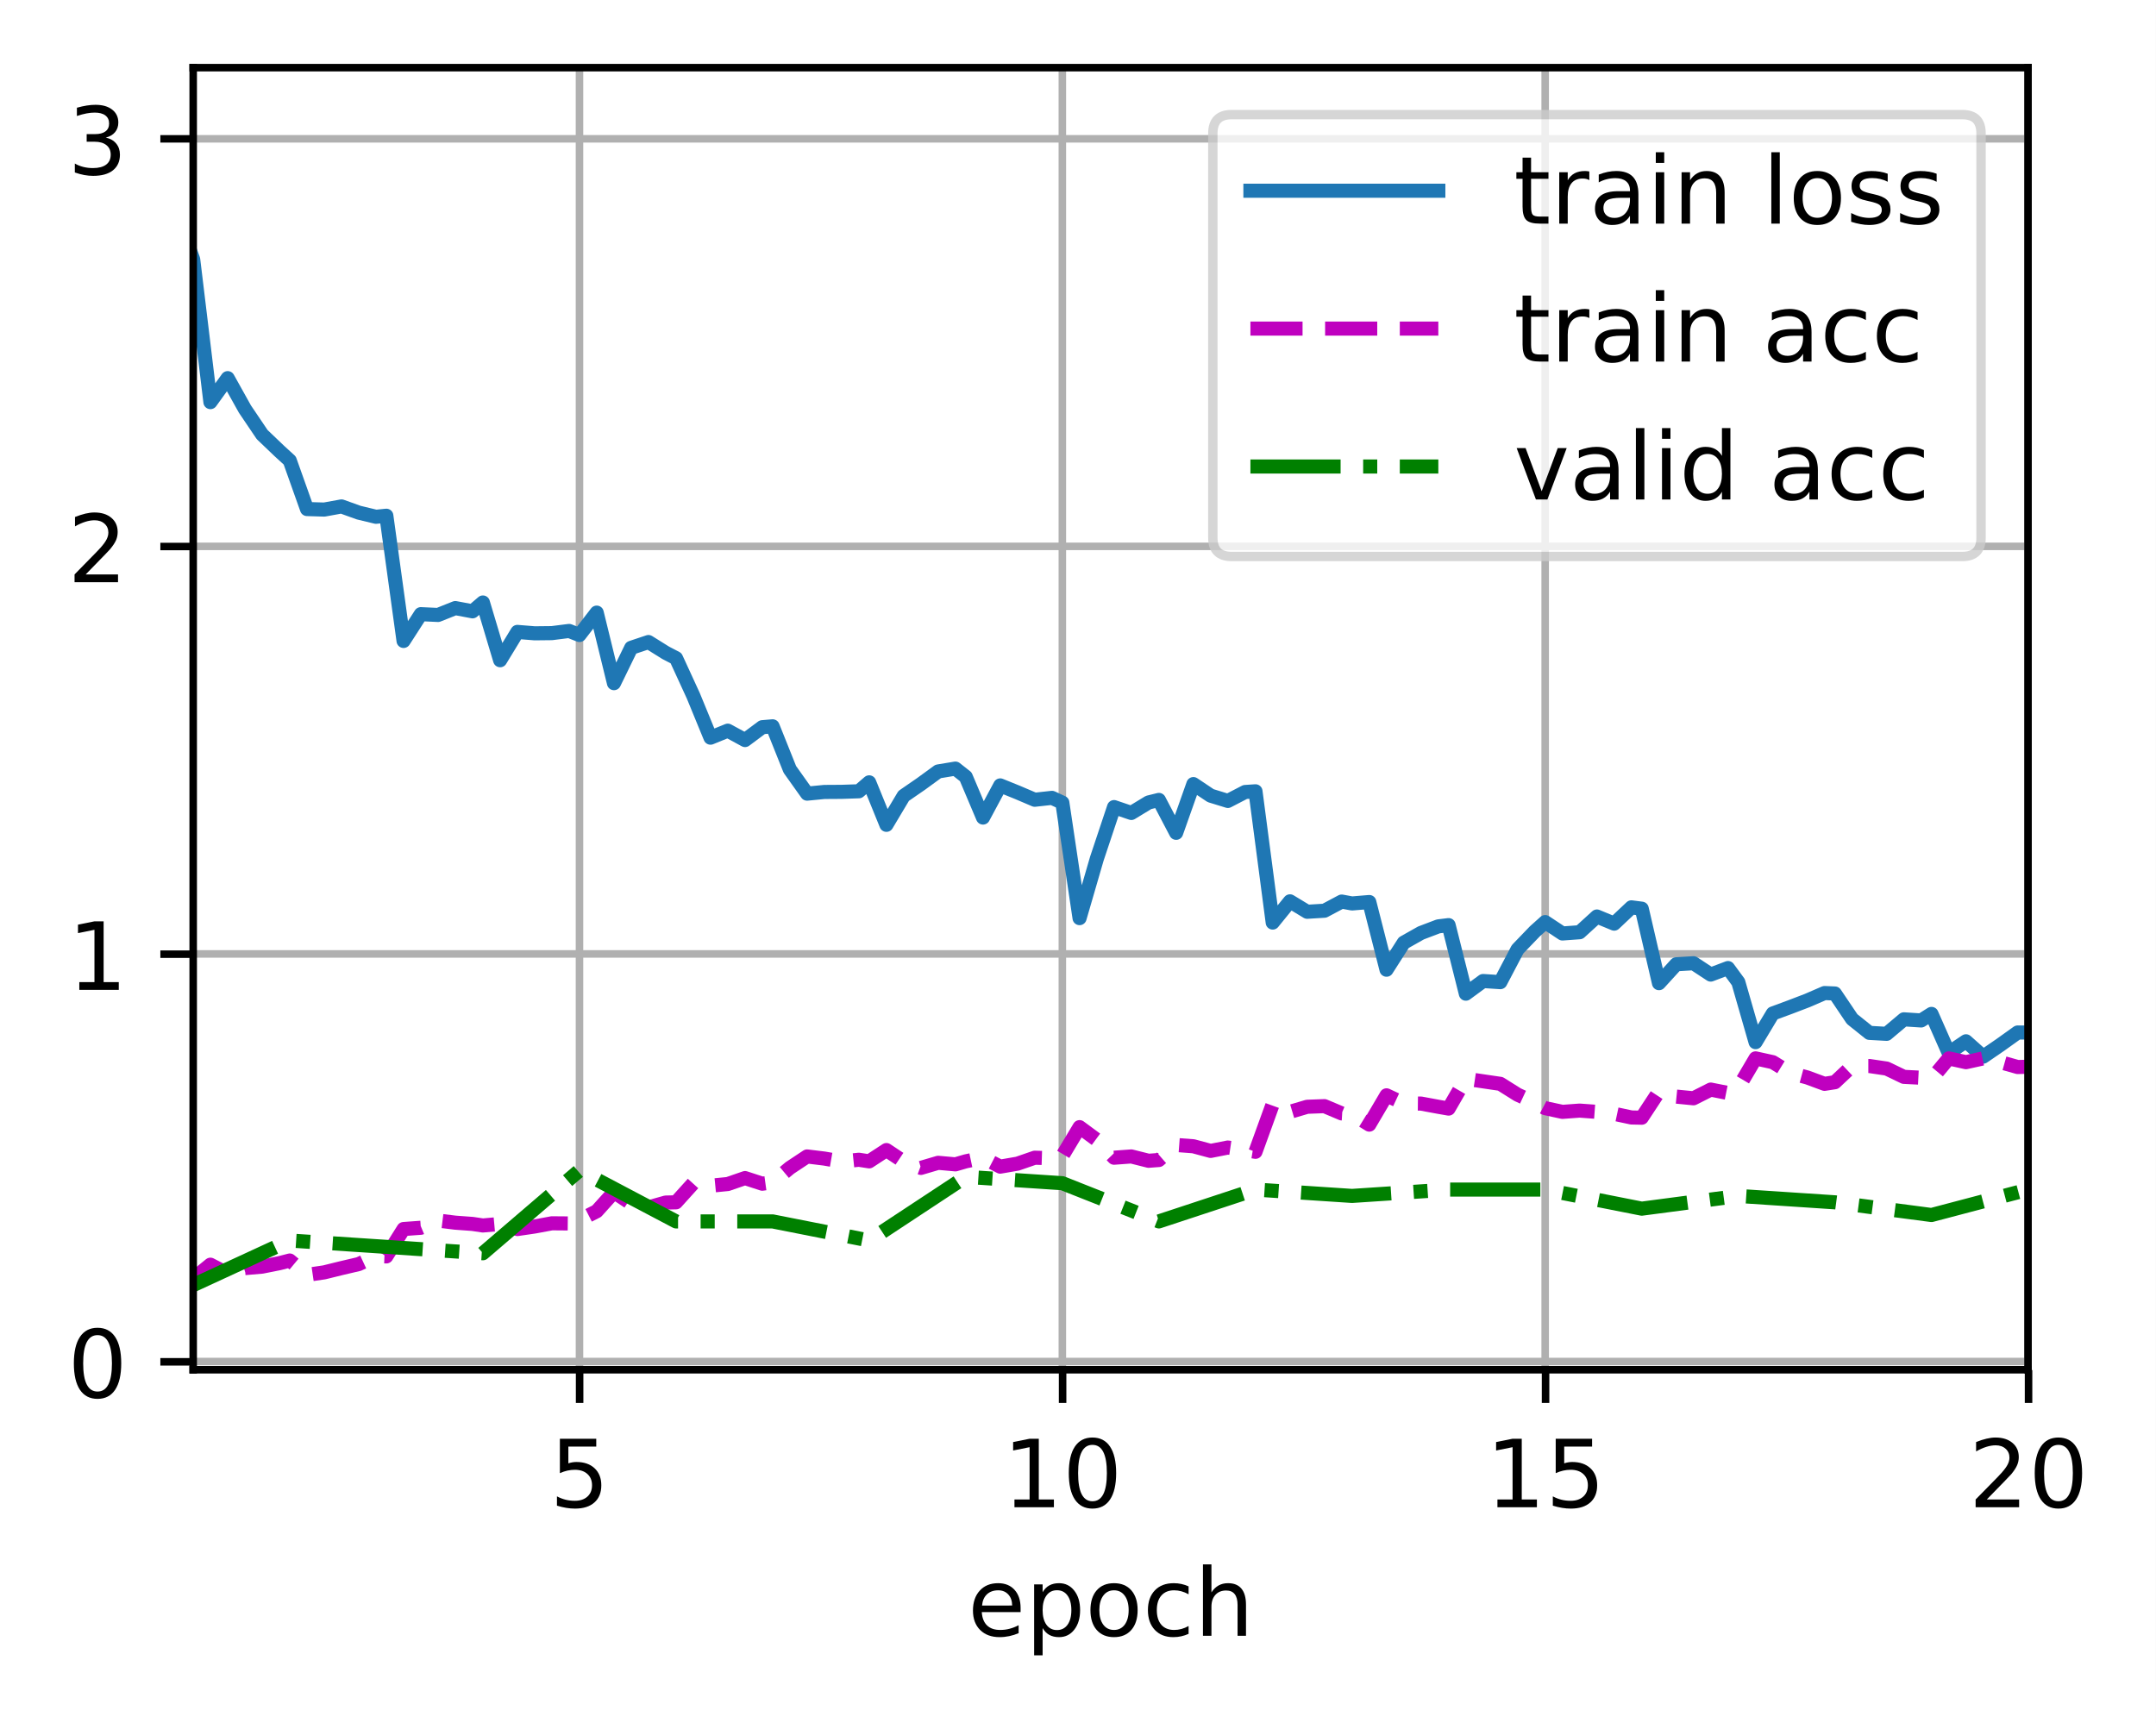 <?xml version="1.0" encoding="UTF-8"?>
<svg xmlns="http://www.w3.org/2000/svg" xmlns:xlink="http://www.w3.org/1999/xlink" width="305.9" height="244.475" viewBox="0 0 305.9 244.475" version="1.1">
<rect x="0" y="0" width="305.9" height="244.475" fill="#333333" stroke="none"/>
<defs>
<clipPath id="clip1">
  <path d="M 81 9.602 L 83 9.602 L 83 194.398 L 81 194.398 Z M 81 9.602 "/>
</clipPath>
<clipPath id="clip2">
  <path d="M 150 9.602 L 152 9.602 L 152 194.398 L 150 194.398 Z M 150 9.602 "/>
</clipPath>
<clipPath id="clip3">
  <path d="M 218 9.602 L 221 9.602 L 221 194.398 L 218 194.398 Z M 218 9.602 "/>
</clipPath>
<clipPath id="clip4">
  <path d="M 287 9.602 L 287.816 9.602 L 287.816 194.398 L 287 194.398 Z M 287 9.602 "/>
</clipPath>
<clipPath id="clip5">
  <path d="M 27.418 192 L 287.816 192 L 287.816 194 L 27.418 194 Z M 27.418 192 "/>
</clipPath>
<clipPath id="clip6">
  <path d="M 27.418 134 L 287.816 134 L 287.816 137 L 27.418 137 Z M 27.418 134 "/>
</clipPath>
<clipPath id="clip7">
  <path d="M 27.418 76 L 287.816 76 L 287.816 79 L 27.418 79 Z M 27.418 76 "/>
</clipPath>
<clipPath id="clip8">
  <path d="M 27.418 18 L 287.816 18 L 287.816 21 L 27.418 21 Z M 27.418 18 "/>
</clipPath>
<clipPath id="clip9">
  <path d="M 27.418 16 L 287.816 16 L 287.816 152 L 27.418 152 Z M 27.418 16 "/>
</clipPath>
<clipPath id="clip10">
  <path d="M 27.418 149 L 287.816 149 L 287.816 187 L 27.418 187 Z M 27.418 149 "/>
</clipPath>
<clipPath id="clip11">
  <path d="M 27.418 165 L 287.816 165 L 287.816 184 L 27.418 184 Z M 27.418 165 "/>
</clipPath>
<filter id="alpha" filterUnits="objectBoundingBox" x="0%" y="0%" width="100%" height="100%">
  <feColorMatrix type="matrix" in="SourceGraphic" values="0 0 0 0 1 0 0 0 0 1 0 0 0 0 1 0 0 0 1 0"/>
</filter>
<mask id="mask0">
  <g filter="url(#alpha)">
<rect x="0" y="0" width="305.9" height="244.475" style="fill:rgb(0%,0%,0%);fill-opacity:0.8;stroke:none;"/>
  </g>
</mask>
<clipPath id="clip12">
  <rect x="0" y="0" width="306" height="245"/>
</clipPath>
<g id="surface5" clip-path="url(#clip12)">
<path style="fill-rule:nonzero;fill:rgb(100%,100%,100%);fill-opacity:1;stroke-width:1;stroke-linecap:butt;stroke-linejoin:miter;stroke:rgb(80%,80%,80%);stroke-opacity:1;stroke-miterlimit:4;" d="M 131.095 59.235 L 208.863 59.235 C 210.196 59.235 210.861 58.567 210.861 57.234 L 210.861 14.2 C 210.861 12.867 210.196 12.199 208.863 12.199 L 131.095 12.199 C 129.762 12.199 129.094 12.867 129.094 14.2 L 129.094 57.234 C 129.094 58.567 129.762 59.235 131.095 59.235 Z M 131.095 59.235 " transform="matrix(1.333,0,0,1.333,0,-0)"/>
</g>
</defs>
<g id="surface1">
<path style=" stroke:none;fill-rule:nonzero;fill:rgb(100%,100%,100%);fill-opacity:1;" d="M 0 244.477 L 305.898 244.477 L 305.898 0 L 0 0 Z M 0 244.477 "/>
<path style=" stroke:none;fill-rule:nonzero;fill:rgb(100%,100%,100%);fill-opacity:1;" d="M 27.418 194.398 L 287.816 194.398 L 287.816 9.602 L 27.418 9.602 Z M 27.418 194.398 "/>
<g clip-path="url(#clip1)" clip-rule="nonzero">
<path style="fill:none;stroke-width:0.8;stroke-linecap:square;stroke-linejoin:round;stroke:rgb(69.02%,69.02%,69.02%);stroke-opacity:1;stroke-miterlimit:4;" d="M 61.679 145.799 L 61.679 7.201 " transform="matrix(1.333,0,0,1.333,0,-0)"/>
</g>
<path style="fill:none;stroke-width:0.8;stroke-linecap:butt;stroke-linejoin:round;stroke:rgb(0%,0%,0%);stroke-opacity:1;stroke-miterlimit:4;" d="M 0 -0.001 L 0 3.5 " transform="matrix(1.333,0,0,1.333,82.238,194.4)"/>
<path style=" stroke:none;fill-rule:nonzero;fill:rgb(0%,0%,0%);fill-opacity:1;" d="M 79.438 204.145 L 84.598 204.145 L 84.598 205.254 L 80.641 205.254 L 80.641 207.633 C 80.832 207.566 81.02 207.52 81.211 207.488 C 81.402 207.457 81.594 207.441 81.785 207.441 C 82.871 207.441 83.73 207.738 84.363 208.332 C 84.996 208.926 85.316 209.73 85.316 210.746 C 85.316 211.793 84.988 212.605 84.336 213.184 C 83.688 213.766 82.77 214.055 81.582 214.055 C 81.176 214.055 80.758 214.02 80.336 213.949 C 79.914 213.879 79.477 213.777 79.023 213.637 L 79.023 212.316 C 79.414 212.527 79.82 212.684 80.234 212.789 C 80.652 212.895 81.094 212.945 81.555 212.945 C 82.309 212.945 82.902 212.75 83.34 212.355 C 83.777 211.961 84 211.422 84 210.746 C 84 210.07 83.777 209.535 83.34 209.141 C 82.902 208.742 82.309 208.547 81.555 208.547 C 81.207 208.547 80.855 208.586 80.504 208.664 C 80.156 208.742 79.801 208.863 79.438 209.027 Z M 79.438 204.145 "/>
<g clip-path="url(#clip2)" clip-rule="nonzero">
<path style="fill:none;stroke-width:0.8;stroke-linecap:square;stroke-linejoin:round;stroke:rgb(69.02%,69.02%,69.02%);stroke-opacity:1;stroke-miterlimit:4;" d="M 113.074 145.799 L 113.074 7.201 " transform="matrix(1.333,0,0,1.333,0,-0)"/>
</g>
<path style="fill:none;stroke-width:0.8;stroke-linecap:butt;stroke-linejoin:round;stroke:rgb(0%,0%,0%);stroke-opacity:1;stroke-miterlimit:4;" d="M 0.001 -0.001 L 0.001 3.5 " transform="matrix(1.333,0,0,1.333,150.764,194.4)"/>
<path style=" stroke:none;fill-rule:nonzero;fill:rgb(0%,0%,0%);fill-opacity:1;" d="M 143.934 212.758 L 146.082 212.758 L 146.082 205.34 L 143.746 205.809 L 143.746 204.613 L 146.07 204.145 L 147.387 204.145 L 147.387 212.758 L 149.531 212.758 L 149.531 213.863 L 143.934 213.863 Z M 143.934 212.758 "/>
<path style=" stroke:none;fill-rule:nonzero;fill:rgb(0%,0%,0%);fill-opacity:1;" d="M 155 205.012 C 154.324 205.012 153.816 205.344 153.473 206.012 C 153.133 206.676 152.965 207.676 152.965 209.016 C 152.965 210.348 153.133 211.348 153.473 212.012 C 153.816 212.68 154.324 213.012 155 213.012 C 155.684 213.012 156.195 212.68 156.535 212.012 C 156.875 211.348 157.047 210.348 157.047 209.016 C 157.047 207.676 156.875 206.676 156.535 206.012 C 156.195 205.344 155.684 205.012 155 205.012 Z M 155 203.969 C 156.09 203.969 156.926 204.398 157.5 205.262 C 158.074 206.125 158.363 207.375 158.363 209.016 C 158.363 210.652 158.074 211.898 157.5 212.762 C 156.926 213.625 156.09 214.055 155 214.055 C 153.914 214.055 153.082 213.625 152.504 212.762 C 151.93 211.898 151.645 210.652 151.645 209.016 C 151.645 207.375 151.93 206.125 152.504 205.262 C 153.082 204.398 153.914 203.969 155 203.969 Z M 155 203.969 "/>
<g clip-path="url(#clip3)" clip-rule="nonzero">
<path style="fill:none;stroke-width:0.8;stroke-linecap:square;stroke-linejoin:round;stroke:rgb(69.02%,69.02%,69.02%);stroke-opacity:1;stroke-miterlimit:4;" d="M 164.467 145.799 L 164.467 7.201 " transform="matrix(1.333,0,0,1.333,0,-0)"/>
</g>
<path style="fill:none;stroke-width:0.8;stroke-linecap:butt;stroke-linejoin:round;stroke:rgb(0%,0%,0%);stroke-opacity:1;stroke-miterlimit:4;" d="M -0.001 -0.001 L -0.001 3.5 " transform="matrix(1.333,0,0,1.333,219.29,194.4)"/>
<path style=" stroke:none;fill-rule:nonzero;fill:rgb(0%,0%,0%);fill-opacity:1;" d="M 212.461 212.758 L 214.609 212.758 L 214.609 205.34 L 212.273 205.809 L 212.273 204.613 L 214.598 204.145 L 215.91 204.145 L 215.91 212.758 L 218.059 212.758 L 218.059 213.863 L 212.461 213.863 Z M 212.461 212.758 "/>
<path style=" stroke:none;fill-rule:nonzero;fill:rgb(0%,0%,0%);fill-opacity:1;" d="M 220.73 204.145 L 225.891 204.145 L 225.891 205.254 L 221.934 205.254 L 221.934 207.633 C 222.125 207.566 222.312 207.52 222.504 207.488 C 222.695 207.457 222.887 207.441 223.078 207.441 C 224.164 207.441 225.023 207.738 225.656 208.332 C 226.293 208.926 226.609 209.73 226.609 210.746 C 226.609 211.793 226.281 212.605 225.633 213.184 C 224.98 213.766 224.062 214.055 222.879 214.055 C 222.469 214.055 222.055 214.02 221.629 213.949 C 221.207 213.879 220.77 213.777 220.32 213.637 L 220.32 212.316 C 220.711 212.527 221.113 212.684 221.531 212.789 C 221.945 212.895 222.387 212.945 222.852 212.945 C 223.602 212.945 224.195 212.75 224.633 212.355 C 225.074 211.961 225.293 211.422 225.293 210.746 C 225.293 210.07 225.074 209.535 224.633 209.141 C 224.195 208.742 223.602 208.547 222.852 208.547 C 222.5 208.547 222.148 208.586 221.797 208.664 C 221.449 208.742 221.094 208.863 220.73 209.027 Z M 220.73 204.145 "/>
<g clip-path="url(#clip4)" clip-rule="nonzero">
<path style="fill:none;stroke-width:0.8;stroke-linecap:square;stroke-linejoin:round;stroke:rgb(69.02%,69.02%,69.02%);stroke-opacity:1;stroke-miterlimit:4;" d="M 215.862 145.799 L 215.862 7.201 " transform="matrix(1.333,0,0,1.333,0,-0)"/>
</g>
<path style="fill:none;stroke-width:0.8;stroke-linecap:butt;stroke-linejoin:round;stroke:rgb(0%,0%,0%);stroke-opacity:1;stroke-miterlimit:4;" d="M -0 -0.001 L -0 3.5 " transform="matrix(1.333,0,0,1.333,287.817,194.4)"/>
<path style=" stroke:none;fill-rule:nonzero;fill:rgb(0%,0%,0%);fill-opacity:1;" d="M 281.891 212.758 L 286.48 212.758 L 286.48 213.863 L 280.309 213.863 L 280.309 212.758 C 280.809 212.242 281.488 211.547 282.352 210.68 C 283.211 209.809 283.754 209.246 283.977 208.992 C 284.395 208.523 284.691 208.121 284.855 207.793 C 285.023 207.465 285.109 207.145 285.109 206.828 C 285.109 206.309 284.926 205.891 284.566 205.566 C 284.203 205.238 283.73 205.074 283.148 205.074 C 282.734 205.074 282.301 205.148 281.84 205.289 C 281.383 205.434 280.895 205.648 280.375 205.941 L 280.375 204.613 C 280.902 204.398 281.398 204.238 281.859 204.133 C 282.32 204.023 282.742 203.969 283.121 203.969 C 284.129 203.969 284.934 204.223 285.531 204.727 C 286.129 205.227 286.43 205.898 286.43 206.742 C 286.43 207.141 286.355 207.52 286.203 207.879 C 286.055 208.234 285.785 208.656 285.387 209.145 C 285.277 209.27 284.934 209.633 284.352 210.234 C 283.773 210.836 282.953 211.68 281.891 212.758 Z M 281.891 212.758 "/>
<path style=" stroke:none;fill-rule:nonzero;fill:rgb(0%,0%,0%);fill-opacity:1;" d="M 292.055 205.012 C 291.379 205.012 290.867 205.344 290.527 206.012 C 290.188 206.676 290.016 207.676 290.016 209.016 C 290.016 210.348 290.188 211.348 290.527 212.012 C 290.867 212.68 291.379 213.012 292.055 213.012 C 292.734 213.012 293.246 212.68 293.586 212.012 C 293.93 211.348 294.102 210.348 294.102 209.016 C 294.102 207.676 293.93 206.676 293.586 206.012 C 293.246 205.344 292.734 205.012 292.055 205.012 Z M 292.055 203.969 C 293.145 203.969 293.977 204.398 294.551 205.262 C 295.125 206.125 295.414 207.375 295.414 209.016 C 295.414 210.652 295.125 211.898 294.551 212.762 C 293.977 213.625 293.145 214.055 292.055 214.055 C 290.965 214.055 290.133 213.625 289.559 212.762 C 288.984 211.898 288.695 210.652 288.695 209.016 C 288.695 207.375 288.984 206.125 289.559 205.262 C 290.133 204.398 290.965 203.969 292.055 203.969 Z M 292.055 203.969 "/>
<path style=" stroke:none;fill-rule:nonzero;fill:rgb(0%,0%,0%);fill-opacity:1;" d="M 144.805 228.156 L 144.805 228.742 L 139.297 228.742 C 139.352 229.566 139.598 230.195 140.043 230.629 C 140.488 231.059 141.109 231.273 141.902 231.273 C 142.363 231.273 142.809 231.219 143.238 231.105 C 143.672 230.992 144.102 230.824 144.527 230.598 L 144.527 231.73 C 144.098 231.914 143.656 232.051 143.203 232.148 C 142.754 232.242 142.297 232.293 141.832 232.293 C 140.668 232.293 139.746 231.953 139.066 231.277 C 138.387 230.598 138.047 229.684 138.047 228.527 C 138.047 227.336 138.371 226.387 139.016 225.688 C 139.66 224.984 140.527 224.637 141.621 224.637 C 142.602 224.637 143.379 224.953 143.949 225.582 C 144.52 226.215 144.805 227.07 144.805 228.156 Z M 143.609 227.805 C 143.602 227.148 143.418 226.629 143.059 226.238 C 142.699 225.848 142.227 225.648 141.637 225.648 C 140.969 225.648 140.434 225.84 140.031 226.215 C 139.629 226.594 139.398 227.125 139.336 227.812 Z M 143.609 227.805 "/>
<path style=" stroke:none;fill-rule:nonzero;fill:rgb(0%,0%,0%);fill-opacity:1;" d="M 147.93 231.008 L 147.93 234.875 L 146.727 234.875 L 146.727 224.809 L 147.93 224.809 L 147.93 225.918 C 148.184 225.484 148.5 225.16 148.883 224.953 C 149.27 224.742 149.727 224.637 150.262 224.637 C 151.148 224.637 151.867 224.988 152.418 225.691 C 152.973 226.391 153.25 227.316 153.25 228.461 C 153.25 229.609 152.973 230.535 152.418 231.238 C 151.867 231.941 151.148 232.293 150.262 232.293 C 149.727 232.293 149.27 232.188 148.883 231.977 C 148.5 231.766 148.184 231.441 147.93 231.008 Z M 152.008 228.461 C 152.008 227.582 151.824 226.891 151.465 226.391 C 151.102 225.887 150.602 225.637 149.969 225.637 C 149.336 225.637 148.836 225.887 148.473 226.391 C 148.113 226.891 147.93 227.582 147.93 228.461 C 147.93 229.344 148.113 230.035 148.473 230.535 C 148.836 231.035 149.336 231.289 149.969 231.289 C 150.602 231.289 151.102 231.035 151.465 230.535 C 151.824 230.035 152.008 229.344 152.008 228.461 Z M 152.008 228.461 "/>
<path style=" stroke:none;fill-rule:nonzero;fill:rgb(0%,0%,0%);fill-opacity:1;" d="M 158.059 225.648 C 157.418 225.648 156.91 225.902 156.539 226.402 C 156.164 226.902 155.977 227.59 155.977 228.461 C 155.977 229.336 156.164 230.023 156.535 230.523 C 156.906 231.023 157.414 231.273 158.059 231.273 C 158.699 231.273 159.203 231.023 159.578 230.52 C 159.949 230.016 160.137 229.332 160.137 228.461 C 160.137 227.598 159.949 226.914 159.578 226.41 C 159.203 225.902 158.699 225.648 158.059 225.648 Z M 158.059 224.637 C 159.102 224.637 159.922 224.973 160.516 225.652 C 161.109 226.328 161.41 227.266 161.41 228.461 C 161.41 229.656 161.109 230.594 160.516 231.273 C 159.922 231.953 159.102 232.293 158.059 232.293 C 157.016 232.293 156.195 231.953 155.602 231.273 C 155.012 230.594 154.715 229.656 154.715 228.461 C 154.715 227.266 155.012 226.328 155.602 225.652 C 156.195 224.973 157.016 224.637 158.059 224.637 Z M 158.059 224.637 "/>
<path style=" stroke:none;fill-rule:nonzero;fill:rgb(0%,0%,0%);fill-opacity:1;" d="M 168.641 225.09 L 168.641 226.211 C 168.301 226.023 167.961 225.883 167.621 225.789 C 167.281 225.695 166.938 225.648 166.59 225.648 C 165.812 225.648 165.207 225.898 164.777 226.391 C 164.348 226.883 164.133 227.57 164.133 228.461 C 164.133 229.352 164.348 230.043 164.777 230.539 C 165.207 231.027 165.812 231.273 166.59 231.273 C 166.938 231.273 167.281 231.227 167.621 231.137 C 167.961 231.043 168.301 230.902 168.641 230.715 L 168.641 231.824 C 168.305 231.977 167.961 232.094 167.602 232.172 C 167.246 232.254 166.863 232.293 166.461 232.293 C 165.359 232.293 164.488 231.945 163.84 231.258 C 163.195 230.566 162.871 229.633 162.871 228.461 C 162.871 227.273 163.199 226.34 163.852 225.66 C 164.504 224.977 165.402 224.637 166.539 224.637 C 166.906 224.637 167.266 224.672 167.617 224.75 C 167.969 224.824 168.309 224.938 168.641 225.09 Z M 168.641 225.09 "/>
<path style=" stroke:none;fill-rule:nonzero;fill:rgb(0%,0%,0%);fill-opacity:1;" d="M 176.785 227.699 L 176.785 232.102 L 175.59 232.102 L 175.59 227.738 C 175.59 227.051 175.453 226.535 175.184 226.191 C 174.914 225.848 174.512 225.676 173.973 225.676 C 173.328 225.676 172.816 225.883 172.441 226.297 C 172.07 226.707 171.883 227.27 171.883 227.98 L 171.883 232.102 L 170.68 232.102 L 170.68 221.973 L 171.883 221.973 L 171.883 225.945 C 172.168 225.504 172.508 225.176 172.895 224.961 C 173.285 224.742 173.73 224.637 174.242 224.637 C 175.078 224.637 175.711 224.895 176.141 225.414 C 176.57 225.93 176.785 226.691 176.785 227.699 Z M 176.785 227.699 "/>
<g clip-path="url(#clip5)" clip-rule="nonzero">
<path style="fill:none;stroke-width:0.8;stroke-linecap:square;stroke-linejoin:round;stroke:rgb(69.02%,69.02%,69.02%);stroke-opacity:1;stroke-miterlimit:4;" d="M 20.563 144.923 L 215.862 144.923 " transform="matrix(1.333,0,0,1.333,0,-0)"/>
</g>
<path style="fill:none;stroke-width:0.8;stroke-linecap:butt;stroke-linejoin:round;stroke:rgb(0%,0%,0%);stroke-opacity:1;stroke-miterlimit:4;" d="M 0.001 0 L -3.5 0 " transform="matrix(1.333,0,0,1.333,27.417,193.23)"/>
<path style=" stroke:none;fill-rule:nonzero;fill:rgb(0%,0%,0%);fill-opacity:1;" d="M 13.836 189.441 C 13.16 189.441 12.652 189.773 12.309 190.441 C 11.969 191.105 11.801 192.109 11.801 193.445 C 11.801 194.777 11.969 195.777 12.309 196.445 C 12.652 197.109 13.16 197.445 13.836 197.445 C 14.52 197.445 15.031 197.109 15.371 196.445 C 15.711 195.777 15.883 194.777 15.883 193.445 C 15.883 192.109 15.711 191.105 15.371 190.441 C 15.031 189.773 14.52 189.441 13.836 189.441 Z M 13.836 188.398 C 14.93 188.398 15.762 188.832 16.336 189.695 C 16.91 190.555 17.199 191.805 17.199 193.445 C 17.199 195.082 16.91 196.332 16.336 197.195 C 15.762 198.055 14.93 198.484 13.836 198.484 C 12.75 198.484 11.918 198.055 11.34 197.195 C 10.766 196.332 10.48 195.082 10.48 193.445 C 10.48 191.805 10.766 190.555 11.34 189.695 C 11.918 188.832 12.75 188.398 13.836 188.398 Z M 13.836 188.398 "/>
<g clip-path="url(#clip6)" clip-rule="nonzero">
<path style="fill:none;stroke-width:0.8;stroke-linecap:square;stroke-linejoin:round;stroke:rgb(69.02%,69.02%,69.02%);stroke-opacity:1;stroke-miterlimit:4;" d="M 20.563 101.54 L 215.862 101.54 " transform="matrix(1.333,0,0,1.333,0,-0)"/>
</g>
<path style="fill:none;stroke-width:0.8;stroke-linecap:butt;stroke-linejoin:round;stroke:rgb(0%,0%,0%);stroke-opacity:1;stroke-miterlimit:4;" d="M 0.001 -0 L -3.5 -0 " transform="matrix(1.333,0,0,1.333,27.417,135.387)"/>
<path style=" stroke:none;fill-rule:nonzero;fill:rgb(0%,0%,0%);fill-opacity:1;" d="M 11.254 139.348 L 13.402 139.348 L 13.402 131.93 L 11.066 132.398 L 11.066 131.199 L 13.391 130.73 L 14.703 130.73 L 14.703 139.348 L 16.852 139.348 L 16.852 140.453 L 11.254 140.453 Z M 11.254 139.348 "/>
<g clip-path="url(#clip7)" clip-rule="nonzero">
<path style="fill:none;stroke-width:0.8;stroke-linecap:square;stroke-linejoin:round;stroke:rgb(69.02%,69.02%,69.02%);stroke-opacity:1;stroke-miterlimit:4;" d="M 20.563 58.157 L 215.862 58.157 " transform="matrix(1.333,0,0,1.333,0,-0)"/>
</g>
<path style="fill:none;stroke-width:0.8;stroke-linecap:butt;stroke-linejoin:round;stroke:rgb(0%,0%,0%);stroke-opacity:1;stroke-miterlimit:4;" d="M 0.001 -0 L -3.5 -0 " transform="matrix(1.333,0,0,1.333,27.417,77.543)"/>
<path style=" stroke:none;fill-rule:nonzero;fill:rgb(0%,0%,0%);fill-opacity:1;" d="M 12.16 81.504 L 16.746 81.504 L 16.746 82.609 L 10.578 82.609 L 10.578 81.504 C 11.074 80.984 11.754 80.293 12.617 79.422 C 13.48 78.551 14.02 77.992 14.242 77.738 C 14.664 77.266 14.957 76.867 15.121 76.539 C 15.289 76.211 15.375 75.887 15.375 75.57 C 15.375 75.055 15.195 74.633 14.832 74.309 C 14.469 73.984 13.996 73.82 13.414 73.82 C 13.004 73.82 12.566 73.891 12.109 74.035 C 11.652 74.176 11.164 74.395 10.641 74.688 L 10.641 73.355 C 11.172 73.145 11.664 72.984 12.125 72.875 C 12.586 72.766 13.008 72.715 13.391 72.715 C 14.398 72.715 15.199 72.965 15.797 73.469 C 16.398 73.973 16.695 74.645 16.695 75.484 C 16.695 75.887 16.621 76.266 16.473 76.625 C 16.32 76.98 16.051 77.402 15.652 77.887 C 15.547 78.016 15.199 78.379 14.617 78.98 C 14.039 79.582 13.219 80.422 12.16 81.504 Z M 12.16 81.504 "/>
<g clip-path="url(#clip8)" clip-rule="nonzero">
<path style="fill:none;stroke-width:0.8;stroke-linecap:square;stroke-linejoin:round;stroke:rgb(69.02%,69.02%,69.02%);stroke-opacity:1;stroke-miterlimit:4;" d="M 20.563 14.774 L 215.862 14.774 " transform="matrix(1.333,0,0,1.333,0,-0)"/>
</g>
<path style="fill:none;stroke-width:0.8;stroke-linecap:butt;stroke-linejoin:round;stroke:rgb(0%,0%,0%);stroke-opacity:1;stroke-miterlimit:4;" d="M 0.001 -0 L -3.5 -0 " transform="matrix(1.333,0,0,1.333,27.417,19.7)"/>
<path style=" stroke:none;fill-rule:nonzero;fill:rgb(0%,0%,0%);fill-opacity:1;" d="M 15.012 19.523 C 15.641 19.66 16.129 19.938 16.484 20.367 C 16.836 20.789 17.016 21.316 17.016 21.941 C 17.016 22.898 16.684 23.641 16.023 24.168 C 15.367 24.691 14.43 24.953 13.211 24.953 C 12.805 24.953 12.387 24.914 11.953 24.836 C 11.523 24.754 11.078 24.633 10.617 24.473 L 10.617 23.203 C 10.98 23.414 11.379 23.574 11.812 23.684 C 12.246 23.793 12.703 23.848 13.176 23.848 C 14 23.848 14.625 23.684 15.059 23.359 C 15.492 23.035 15.707 22.562 15.707 21.941 C 15.707 21.367 15.504 20.918 15.105 20.598 C 14.703 20.273 14.145 20.109 13.43 20.109 L 12.297 20.109 L 12.297 19.031 L 13.48 19.031 C 14.129 19.031 14.621 18.902 14.965 18.641 C 15.309 18.383 15.48 18.012 15.48 17.527 C 15.48 17.027 15.301 16.645 14.949 16.379 C 14.594 16.109 14.09 15.977 13.43 15.977 C 13.066 15.977 12.68 16.016 12.27 16.094 C 11.855 16.172 11.402 16.293 10.91 16.457 L 10.91 15.285 C 11.41 15.148 11.875 15.043 12.312 14.973 C 12.75 14.902 13.16 14.871 13.547 14.871 C 14.543 14.871 15.336 15.098 15.914 15.551 C 16.496 16.004 16.789 16.617 16.789 17.387 C 16.789 17.926 16.633 18.383 16.324 18.754 C 16.016 19.125 15.578 19.379 15.012 19.523 Z M 15.012 19.523 "/>
<g clip-path="url(#clip9)" clip-rule="nonzero">
<path style="fill:none;stroke-width:1.5;stroke-linecap:square;stroke-linejoin:round;stroke:rgb(12.157%,46.667%,70.588%);stroke-opacity:1;stroke-miterlimit:4;" d="M 12.12 13.5 L 13.954 17.405 L 15.791 21.199 L 17.625 23.681 L 19.462 24.565 L 20.563 27.609 L 22.397 42.803 L 24.234 40.251 L 26.068 43.541 L 27.905 46.26 L 29.739 48.012 L 30.841 49.02 L 32.678 54.185 L 34.512 54.24 L 36.349 53.906 L 38.183 54.565 L 40.02 55.008 L 41.121 54.896 L 42.955 68.224 L 44.792 65.373 L 46.626 65.458 L 48.463 64.726 L 50.297 65.071 L 51.398 64.131 L 53.235 70.277 L 55.069 67.263 L 56.906 67.412 L 58.74 67.392 L 60.577 67.16 L 61.679 67.591 L 63.513 65.209 L 65.35 72.718 L 67.184 68.956 L 69.021 68.341 L 70.854 69.486 L 71.956 70.058 L 73.793 74.057 L 75.627 78.521 L 77.464 77.774 L 79.301 78.773 L 81.135 77.405 L 82.236 77.312 L 84.07 81.896 L 85.907 84.478 L 87.744 84.299 L 89.578 84.287 L 91.415 84.226 L 92.514 83.276 L 94.351 87.797 L 96.188 84.718 L 98.021 83.455 L 99.858 82.116 L 101.692 81.812 L 102.794 82.682 L 104.631 87.023 L 106.465 83.602 L 108.302 84.346 L 110.136 85.128 L 111.973 84.926 L 113.074 85.436 L 114.908 97.729 L 116.745 91.406 L 118.579 85.91 L 120.416 86.534 L 122.25 85.418 L 123.352 85.146 L 125.188 88.649 L 127.022 83.461 L 128.859 84.691 L 130.693 85.254 L 132.53 84.302 L 133.632 84.229 L 135.466 98.2 L 137.303 95.941 L 139.137 97.052 L 140.974 96.94 L 142.808 95.965 L 143.909 96.167 L 145.746 96.015 L 147.58 103.219 L 149.417 100.339 L 151.251 99.305 L 153.088 98.607 L 154.189 98.473 L 156.023 105.771 L 157.86 104.423 L 159.694 104.543 L 161.531 101.042 L 163.365 99.138 L 164.467 98.15 L 166.304 99.363 L 168.138 99.229 L 169.975 97.556 L 171.809 98.314 L 173.646 96.58 L 174.747 96.724 L 176.581 104.651 L 178.418 102.639 L 180.252 102.53 L 182.089 103.737 L 183.926 103.043 L 185.024 104.54 L 186.861 110.93 L 188.695 107.877 L 190.532 107.2 L 192.369 106.497 L 194.203 105.703 L 195.305 105.75 L 197.139 108.472 L 198.976 109.942 L 200.812 110.045 L 202.646 108.501 L 204.483 108.621 L 205.585 107.924 L 207.419 112.078 L 209.256 110.839 L 211.09 112.474 L 212.927 111.214 L 214.761 109.901 L 215.862 109.907 " transform="matrix(1.333,0,0,1.333,0,-0)"/>
</g>
<g clip-path="url(#clip10)" clip-rule="nonzero">
<path style="fill:none;stroke-width:1.5;stroke-linecap:butt;stroke-linejoin:round;stroke:rgb(74.902%,0%,74.902%);stroke-opacity:1;stroke-dasharray:5.55,2.4;stroke-miterlimit:4;" d="M 12.12 139.5 L 13.954 137.602 L 15.791 136.699 L 17.625 136.992 L 19.462 136.679 L 20.563 136.11 L 22.397 134.619 L 24.234 135.568 L 26.068 134.982 L 27.905 134.824 L 29.739 134.458 L 30.841 134.174 L 32.678 135.703 L 34.512 135.434 L 36.349 134.982 L 38.183 134.552 L 40.02 133.696 L 41.121 133.737 L 42.955 130.822 L 44.792 130.688 L 46.626 129.92 L 48.463 130.146 L 50.297 130.28 L 51.398 130.444 L 53.235 130.28 L 55.069 130.822 L 56.906 130.553 L 58.74 130.213 L 60.577 130.228 L 61.679 129.864 L 63.513 128.927 L 65.35 126.891 L 67.184 128.112 L 69.021 128.52 L 70.854 128.004 L 71.956 127.978 L 73.793 125.944 L 75.627 126.214 L 77.464 126.032 L 79.301 125.399 L 81.135 125.997 L 82.236 125.845 L 84.07 124.315 L 85.907 123.097 L 87.744 123.322 L 89.578 123.639 L 91.415 123.448 L 92.514 123.618 L 94.351 122.417 L 96.188 123.639 L 98.021 124.315 L 99.858 123.773 L 101.692 123.938 L 102.794 123.618 L 104.631 123.231 L 106.465 124.181 L 108.302 123.864 L 110.136 123.231 L 111.973 123.287 L 113.074 123.038 L 114.908 119.977 L 116.745 121.333 L 118.579 123.231 L 120.416 123.097 L 122.25 123.557 L 123.352 123.475 L 125.188 121.875 L 127.022 122.013 L 128.859 122.508 L 130.693 122.147 L 132.53 122.417 L 133.632 122.602 L 135.466 117.536 L 137.303 118.351 L 139.137 117.809 L 140.974 117.741 L 142.808 118.515 L 143.909 118.582 L 145.746 119.707 L 147.58 116.59 L 149.417 117.448 L 151.251 117.469 L 153.088 117.809 L 154.189 118.002 L 156.023 114.826 L 157.86 115.099 L 159.694 115.368 L 161.531 116.52 L 163.365 117.375 L 164.467 117.955 L 166.304 118.351 L 168.138 118.216 L 169.975 118.351 L 171.809 118.556 L 173.646 118.948 L 174.747 118.972 L 176.581 116.183 L 178.418 116.725 L 180.252 116.906 L 182.089 115.978 L 183.926 116.344 L 185.024 115.775 L 186.861 112.658 L 188.695 113.062 L 190.532 114.193 L 192.369 114.691 L 194.203 115.368 L 195.305 115.195 L 197.139 113.47 L 198.976 113.47 L 200.812 113.742 L 202.646 114.624 L 204.483 114.718 L 205.585 114.855 L 207.419 112.658 L 209.256 113.062 L 211.09 112.658 L 212.927 113.062 L 214.761 113.578 L 215.862 113.549 " transform="matrix(1.333,0,0,1.333,0,-0)"/>
</g>
<g clip-path="url(#clip11)" clip-rule="nonzero">
<path style="fill:none;stroke-width:1.5;stroke-linecap:butt;stroke-linejoin:round;stroke:rgb(0%,50.196%,0%);stroke-opacity:1;stroke-dasharray:9.6,2.4,1.5,2.4;stroke-miterlimit:4;" d="M 20.563 136.79 L 30.841 132.044 L 41.121 132.721 L 51.398 133.4 L 61.679 124.588 L 71.956 130.011 L 82.236 130.011 L 92.514 132.044 L 102.794 125.265 L 113.074 125.944 L 123.352 130.011 L 133.632 126.621 L 143.909 127.298 L 154.189 126.621 L 164.467 126.621 L 174.747 128.654 L 185.024 127.298 L 195.305 127.978 L 205.585 129.331 L 215.862 126.621 " transform="matrix(1.333,0,0,1.333,0,-0)"/>
</g>
<path style="fill:none;stroke-width:0.8;stroke-linecap:square;stroke-linejoin:miter;stroke:rgb(0%,0%,0%);stroke-opacity:1;stroke-miterlimit:4;" d="M 20.563 145.799 L 20.563 7.201 " transform="matrix(1.333,0,0,1.333,0,-0)"/>
<path style="fill:none;stroke-width:0.8;stroke-linecap:square;stroke-linejoin:miter;stroke:rgb(0%,0%,0%);stroke-opacity:1;stroke-miterlimit:4;" d="M 215.862 145.799 L 215.862 7.201 " transform="matrix(1.333,0,0,1.333,0,-0)"/>
<path style="fill:none;stroke-width:0.8;stroke-linecap:square;stroke-linejoin:miter;stroke:rgb(0%,0%,0%);stroke-opacity:1;stroke-miterlimit:4;" d="M 20.563 145.799 L 215.862 145.799 " transform="matrix(1.333,0,0,1.333,0,-0)"/>
<path style="fill:none;stroke-width:0.8;stroke-linecap:square;stroke-linejoin:miter;stroke:rgb(0%,0%,0%);stroke-opacity:1;stroke-miterlimit:4;" d="M 20.563 7.201 L 215.862 7.201 " transform="matrix(1.333,0,0,1.333,0,-0)"/>
<use xlink:href="#surface5" mask="url(#mask0)"/>
<path style="fill:none;stroke-width:1.5;stroke-linecap:square;stroke-linejoin:round;stroke:rgb(12.157%,46.667%,70.588%);stroke-opacity:1;stroke-miterlimit:4;" d="M 133.093 20.3 L 153.094 20.3 " transform="matrix(1.333,0,0,1.333,0,-0)"/>
<path style=" stroke:none;fill-rule:nonzero;fill:rgb(0%,0%,0%);fill-opacity:1;" d="M 217.234 22.367 L 217.234 24.441 L 219.699 24.441 L 219.699 25.371 L 217.234 25.371 L 217.234 29.328 C 217.234 29.922 217.316 30.305 217.477 30.477 C 217.641 30.645 217.973 30.73 218.473 30.73 L 219.699 30.73 L 219.699 31.73 L 218.473 31.73 C 217.547 31.73 216.906 31.559 216.555 31.215 C 216.203 30.867 216.027 30.242 216.027 29.328 L 216.027 25.371 L 215.148 25.371 L 215.148 24.441 L 216.027 24.441 L 216.027 22.367 Z M 217.234 22.367 "/>
<path style=" stroke:none;fill-rule:nonzero;fill:rgb(0%,0%,0%);fill-opacity:1;" d="M 225.5 25.559 C 225.367 25.48 225.219 25.422 225.062 25.387 C 224.902 25.352 224.73 25.332 224.539 25.332 C 223.859 25.332 223.34 25.551 222.977 25.992 C 222.617 26.434 222.434 27.066 222.434 27.891 L 222.434 31.73 L 221.23 31.73 L 221.23 24.441 L 222.434 24.441 L 222.434 25.574 C 222.688 25.129 223.016 24.801 223.418 24.586 C 223.82 24.371 224.312 24.266 224.891 24.266 C 224.973 24.266 225.062 24.27 225.164 24.281 C 225.262 24.289 225.375 24.309 225.496 24.328 Z M 225.5 25.559 "/>
<path style=" stroke:none;fill-rule:nonzero;fill:rgb(0%,0%,0%);fill-opacity:1;" d="M 230.07 28.066 C 229.105 28.066 228.434 28.176 228.059 28.398 C 227.688 28.617 227.5 28.996 227.5 29.531 C 227.5 29.957 227.641 30.293 227.922 30.543 C 228.199 30.793 228.582 30.918 229.062 30.918 C 229.727 30.918 230.262 30.68 230.66 30.211 C 231.062 29.738 231.266 29.113 231.266 28.332 L 231.266 28.066 Z M 232.461 27.57 L 232.461 31.73 L 231.266 31.73 L 231.266 30.625 C 230.988 31.066 230.648 31.395 230.242 31.605 C 229.832 31.816 229.332 31.922 228.742 31.922 C 227.996 31.922 227.402 31.711 226.961 31.293 C 226.52 30.871 226.301 30.312 226.301 29.609 C 226.301 28.789 226.574 28.172 227.125 27.754 C 227.676 27.336 228.492 27.129 229.582 27.129 L 231.266 27.129 L 231.266 27.012 C 231.266 26.461 231.082 26.031 230.719 25.73 C 230.359 25.43 229.848 25.277 229.191 25.277 C 228.777 25.277 228.371 25.328 227.973 25.43 C 227.578 25.527 227.199 25.68 226.836 25.879 L 226.836 24.77 C 227.273 24.602 227.699 24.477 228.113 24.391 C 228.523 24.309 228.926 24.266 229.316 24.266 C 230.371 24.266 231.16 24.539 231.68 25.086 C 232.203 25.633 232.461 26.461 232.461 27.57 Z M 232.461 27.57 "/>
<path style=" stroke:none;fill-rule:nonzero;fill:rgb(0%,0%,0%);fill-opacity:1;" d="M 234.93 24.441 L 236.125 24.441 L 236.125 31.73 L 234.93 31.73 Z M 234.93 21.602 L 236.125 21.602 L 236.125 23.117 L 234.93 23.117 Z M 234.93 21.602 "/>
<path style=" stroke:none;fill-rule:nonzero;fill:rgb(0%,0%,0%);fill-opacity:1;" d="M 244.695 27.328 L 244.695 31.73 L 243.496 31.73 L 243.496 27.367 C 243.496 26.68 243.363 26.164 243.094 25.82 C 242.824 25.477 242.422 25.305 241.883 25.305 C 241.234 25.305 240.727 25.512 240.352 25.926 C 239.977 26.336 239.789 26.898 239.789 27.609 L 239.789 31.73 L 238.586 31.73 L 238.586 24.441 L 239.789 24.441 L 239.789 25.574 C 240.078 25.133 240.414 24.805 240.805 24.59 C 241.191 24.371 241.641 24.266 242.148 24.266 C 242.988 24.266 243.621 24.523 244.051 25.043 C 244.48 25.559 244.695 26.32 244.695 27.328 Z M 244.695 27.328 "/>
<path style=" stroke:none;fill-rule:nonzero;fill:rgb(0%,0%,0%);fill-opacity:1;" d="M 251.32 21.602 L 252.52 21.602 L 252.52 31.73 L 251.32 31.73 Z M 251.32 21.602 "/>
<path style=" stroke:none;fill-rule:nonzero;fill:rgb(0%,0%,0%);fill-opacity:1;" d="M 257.852 25.277 C 257.211 25.277 256.703 25.531 256.328 26.031 C 255.953 26.531 255.766 27.219 255.766 28.09 C 255.766 28.965 255.953 29.652 256.324 30.152 C 256.695 30.652 257.203 30.902 257.852 30.902 C 258.488 30.902 258.996 30.652 259.367 30.148 C 259.742 29.645 259.93 28.961 259.93 28.09 C 259.93 27.227 259.742 26.543 259.367 26.039 C 258.996 25.531 258.488 25.277 257.852 25.277 Z M 257.852 24.266 C 258.891 24.266 259.711 24.602 260.305 25.281 C 260.902 25.957 261.199 26.895 261.199 28.09 C 261.199 29.285 260.902 30.223 260.305 30.902 C 259.711 31.582 258.891 31.922 257.852 31.922 C 256.805 31.922 255.984 31.582 255.391 30.902 C 254.801 30.223 254.504 29.285 254.504 28.09 C 254.504 26.895 254.801 25.957 255.391 25.281 C 255.984 24.602 256.805 24.266 257.852 24.266 Z M 257.852 24.266 "/>
<path style=" stroke:none;fill-rule:nonzero;fill:rgb(0%,0%,0%);fill-opacity:1;" d="M 267.832 24.652 L 267.832 25.789 C 267.492 25.613 267.141 25.484 266.777 25.398 C 266.414 25.309 266.035 25.266 265.645 25.266 C 265.051 25.266 264.602 25.359 264.305 25.539 C 264.008 25.723 263.859 25.996 263.859 26.359 C 263.859 26.637 263.965 26.855 264.18 27.016 C 264.391 27.172 264.82 27.324 265.461 27.465 L 265.871 27.559 C 266.723 27.742 267.328 27.996 267.684 28.328 C 268.043 28.66 268.223 29.125 268.223 29.719 C 268.223 30.398 267.953 30.934 267.418 31.328 C 266.883 31.723 266.145 31.922 265.207 31.922 C 264.816 31.922 264.41 31.883 263.988 31.805 C 263.562 31.73 263.117 31.617 262.648 31.465 L 262.648 30.227 C 263.094 30.457 263.527 30.629 263.957 30.746 C 264.387 30.859 264.812 30.918 265.234 30.918 C 265.801 30.918 266.234 30.82 266.535 30.629 C 266.84 30.434 266.992 30.16 266.992 29.809 C 266.992 29.484 266.883 29.234 266.664 29.062 C 266.445 28.891 265.965 28.723 265.223 28.559 L 264.805 28.461 C 264.062 28.309 263.527 28.066 263.195 27.742 C 262.867 27.422 262.703 26.977 262.703 26.414 C 262.703 25.727 262.945 25.195 263.43 24.824 C 263.918 24.453 264.609 24.266 265.504 24.266 C 265.945 24.266 266.359 24.297 266.75 24.363 C 267.141 24.426 267.504 24.523 267.832 24.652 Z M 267.832 24.652 "/>
<path style=" stroke:none;fill-rule:nonzero;fill:rgb(0%,0%,0%);fill-opacity:1;" d="M 274.777 24.652 L 274.777 25.789 C 274.441 25.613 274.09 25.484 273.723 25.398 C 273.359 25.309 272.98 25.266 272.59 25.266 C 271.996 25.266 271.551 25.359 271.254 25.539 C 270.957 25.723 270.809 25.996 270.809 26.359 C 270.809 26.637 270.914 26.855 271.125 27.016 C 271.34 27.172 271.766 27.324 272.41 27.465 L 272.82 27.559 C 273.668 27.742 274.273 27.996 274.633 28.328 C 274.992 28.66 275.168 29.125 275.168 29.719 C 275.168 30.398 274.902 30.934 274.367 31.328 C 273.828 31.723 273.094 31.922 272.156 31.922 C 271.766 31.922 271.359 31.883 270.934 31.805 C 270.512 31.73 270.066 31.617 269.598 31.465 L 269.598 30.227 C 270.039 30.457 270.477 30.629 270.906 30.746 C 271.336 30.859 271.762 30.918 272.184 30.918 C 272.746 30.918 273.18 30.82 273.48 30.629 C 273.785 30.434 273.938 30.16 273.938 29.809 C 273.938 29.484 273.828 29.234 273.609 29.062 C 273.391 28.891 272.91 28.723 272.168 28.559 L 271.75 28.461 C 271.008 28.309 270.473 28.066 270.141 27.742 C 269.812 27.422 269.648 26.977 269.648 26.414 C 269.648 25.727 269.891 25.195 270.379 24.824 C 270.863 24.453 271.555 24.266 272.449 24.266 C 272.891 24.266 273.305 24.297 273.695 24.363 C 274.09 24.426 274.449 24.523 274.777 24.652 Z M 274.777 24.652 "/>
<path style="fill:none;stroke-width:1.5;stroke-linecap:butt;stroke-linejoin:round;stroke:rgb(74.902%,0%,74.902%);stroke-opacity:1;stroke-dasharray:5.55,2.4;stroke-miterlimit:4;" d="M 133.093 34.978 L 153.094 34.978 " transform="matrix(1.333,0,0,1.333,0,-0)"/>
<path style=" stroke:none;fill-rule:nonzero;fill:rgb(0%,0%,0%);fill-opacity:1;" d="M 217.234 41.941 L 217.234 44.012 L 219.699 44.012 L 219.699 44.941 L 217.234 44.941 L 217.234 48.898 C 217.234 49.496 217.316 49.875 217.477 50.047 C 217.641 50.215 217.973 50.301 218.473 50.301 L 219.699 50.301 L 219.699 51.301 L 218.473 51.301 C 217.547 51.301 216.906 51.129 216.555 50.785 C 216.203 50.441 216.027 49.812 216.027 48.898 L 216.027 44.941 L 215.148 44.941 L 215.148 44.012 L 216.027 44.012 L 216.027 41.941 Z M 217.234 41.941 "/>
<path style=" stroke:none;fill-rule:nonzero;fill:rgb(0%,0%,0%);fill-opacity:1;" d="M 225.5 45.129 C 225.367 45.051 225.219 44.996 225.062 44.957 C 224.902 44.922 224.73 44.902 224.539 44.902 C 223.859 44.902 223.34 45.121 222.977 45.562 C 222.617 46.004 222.434 46.637 222.434 47.461 L 222.434 51.301 L 221.23 51.301 L 221.23 44.012 L 222.434 44.012 L 222.434 45.145 C 222.688 44.699 223.016 44.371 223.418 44.16 C 223.82 43.941 224.312 43.836 224.891 43.836 C 224.973 43.836 225.062 43.84 225.164 43.852 C 225.262 43.863 225.375 43.879 225.496 43.898 Z M 225.5 45.129 "/>
<path style=" stroke:none;fill-rule:nonzero;fill:rgb(0%,0%,0%);fill-opacity:1;" d="M 230.07 47.637 C 229.105 47.637 228.434 47.746 228.059 47.969 C 227.688 48.191 227.5 48.566 227.5 49.102 C 227.5 49.527 227.641 49.863 227.922 50.113 C 228.199 50.363 228.582 50.488 229.062 50.488 C 229.727 50.488 230.262 50.254 230.66 49.781 C 231.062 49.309 231.266 48.684 231.266 47.902 L 231.266 47.637 Z M 232.461 47.141 L 232.461 51.301 L 231.266 51.301 L 231.266 50.195 C 230.988 50.637 230.648 50.965 230.242 51.176 C 229.832 51.387 229.332 51.492 228.742 51.492 C 227.996 51.492 227.402 51.281 226.961 50.863 C 226.52 50.441 226.301 49.883 226.301 49.18 C 226.301 48.359 226.574 47.742 227.125 47.324 C 227.676 46.91 228.492 46.699 229.582 46.699 L 231.266 46.699 L 231.266 46.582 C 231.266 46.031 231.082 45.602 230.719 45.301 C 230.359 45 229.848 44.852 229.191 44.852 C 228.777 44.852 228.371 44.898 227.973 45 C 227.578 45.102 227.199 45.25 226.836 45.449 L 226.836 44.34 C 227.273 44.172 227.699 44.047 228.113 43.961 C 228.523 43.879 228.926 43.836 229.316 43.836 C 230.371 43.836 231.16 44.109 231.68 44.656 C 232.203 45.203 232.461 46.031 232.461 47.141 Z M 232.461 47.141 "/>
<path style=" stroke:none;fill-rule:nonzero;fill:rgb(0%,0%,0%);fill-opacity:1;" d="M 234.93 44.012 L 236.125 44.012 L 236.125 51.301 L 234.93 51.301 Z M 234.93 41.172 L 236.125 41.172 L 236.125 42.691 L 234.93 42.691 Z M 234.93 41.172 "/>
<path style=" stroke:none;fill-rule:nonzero;fill:rgb(0%,0%,0%);fill-opacity:1;" d="M 244.695 46.898 L 244.695 51.301 L 243.496 51.301 L 243.496 46.941 C 243.496 46.25 243.363 45.734 243.094 45.391 C 242.824 45.047 242.422 44.879 241.883 44.879 C 241.234 44.879 240.727 45.082 240.352 45.496 C 239.977 45.906 239.789 46.469 239.789 47.18 L 239.789 51.301 L 238.586 51.301 L 238.586 44.012 L 239.789 44.012 L 239.789 45.145 C 240.078 44.703 240.414 44.379 240.805 44.16 C 241.191 43.945 241.641 43.836 242.148 43.836 C 242.988 43.836 243.621 44.094 244.051 44.613 C 244.48 45.129 244.695 45.895 244.695 46.898 Z M 244.695 46.898 "/>
<path style=" stroke:none;fill-rule:nonzero;fill:rgb(0%,0%,0%);fill-opacity:1;" d="M 254.637 47.637 C 253.668 47.637 252.996 47.746 252.625 47.969 C 252.25 48.191 252.062 48.566 252.062 49.102 C 252.062 49.527 252.203 49.863 252.484 50.113 C 252.766 50.363 253.145 50.488 253.625 50.488 C 254.289 50.488 254.824 50.254 255.227 49.781 C 255.625 49.309 255.828 48.684 255.828 47.902 L 255.828 47.637 Z M 257.027 47.141 L 257.027 51.301 L 255.828 51.301 L 255.828 50.195 C 255.555 50.637 255.215 50.965 254.805 51.176 C 254.395 51.387 253.898 51.492 253.309 51.492 C 252.562 51.492 251.969 51.281 251.527 50.863 C 251.086 50.441 250.863 49.883 250.863 49.18 C 250.863 48.359 251.141 47.742 251.688 47.324 C 252.238 46.91 253.059 46.699 254.145 46.699 L 255.828 46.699 L 255.828 46.582 C 255.828 46.031 255.645 45.602 255.285 45.301 C 254.922 45 254.414 44.852 253.758 44.852 C 253.34 44.852 252.934 44.898 252.539 45 C 252.145 45.102 251.766 45.25 251.402 45.449 L 251.402 44.34 C 251.84 44.172 252.262 44.047 252.676 43.961 C 253.09 43.879 253.488 43.836 253.879 43.836 C 254.934 43.836 255.723 44.109 256.246 44.656 C 256.766 45.203 257.027 46.031 257.027 47.141 Z M 257.027 47.141 "/>
<path style=" stroke:none;fill-rule:nonzero;fill:rgb(0%,0%,0%);fill-opacity:1;" d="M 264.738 44.289 L 264.738 45.41 C 264.402 45.223 264.062 45.082 263.723 44.988 C 263.379 44.898 263.035 44.852 262.691 44.852 C 261.91 44.852 261.309 45.098 260.879 45.59 C 260.449 46.082 260.234 46.773 260.234 47.664 C 260.234 48.555 260.449 49.246 260.879 49.738 C 261.309 50.23 261.91 50.477 262.691 50.477 C 263.035 50.477 263.379 50.43 263.723 50.336 C 264.062 50.242 264.402 50.102 264.738 49.914 L 264.738 51.023 C 264.406 51.18 264.059 51.297 263.699 51.371 C 263.344 51.453 262.961 51.492 262.559 51.492 C 261.461 51.492 260.586 51.148 259.941 50.457 C 259.293 49.766 258.973 48.836 258.973 47.664 C 258.973 46.473 259.297 45.539 259.949 44.859 C 260.605 44.176 261.5 43.836 262.637 43.836 C 263.004 43.836 263.367 43.875 263.719 43.949 C 264.066 44.023 264.41 44.137 264.738 44.289 Z M 264.738 44.289 "/>
<path style=" stroke:none;fill-rule:nonzero;fill:rgb(0%,0%,0%);fill-opacity:1;" d="M 272.07 44.289 L 272.07 45.41 C 271.73 45.223 271.391 45.082 271.051 44.988 C 270.711 44.898 270.367 44.852 270.02 44.852 C 269.242 44.852 268.637 45.098 268.207 45.59 C 267.777 46.082 267.562 46.773 267.562 47.664 C 267.562 48.555 267.777 49.246 268.207 49.738 C 268.637 50.23 269.242 50.477 270.02 50.477 C 270.367 50.477 270.711 50.43 271.051 50.336 C 271.391 50.242 271.73 50.102 272.07 49.914 L 272.07 51.023 C 271.734 51.18 271.391 51.297 271.031 51.371 C 270.676 51.453 270.293 51.492 269.891 51.492 C 268.789 51.492 267.918 51.148 267.27 50.457 C 266.625 49.766 266.301 48.836 266.301 47.664 C 266.301 46.473 266.629 45.539 267.281 44.859 C 267.934 44.176 268.832 43.836 269.969 43.836 C 270.336 43.836 270.695 43.875 271.047 43.949 C 271.398 44.023 271.738 44.137 272.07 44.289 Z M 272.07 44.289 "/>
<path style="fill:none;stroke-width:1.5;stroke-linecap:butt;stroke-linejoin:round;stroke:rgb(0%,50.196%,0%);stroke-opacity:1;stroke-dasharray:9.6,2.4,1.5,2.4;stroke-miterlimit:4;" d="M 133.093 49.655 L 153.094 49.655 " transform="matrix(1.333,0,0,1.333,0,-0)"/>
<path style=" stroke:none;fill-rule:nonzero;fill:rgb(0%,0%,0%);fill-opacity:1;" d="M 215.191 63.582 L 216.457 63.582 L 218.738 69.699 L 221.016 63.582 L 222.285 63.582 L 219.551 70.871 L 217.922 70.871 Z M 215.191 63.582 "/>
<path style=" stroke:none;fill-rule:nonzero;fill:rgb(0%,0%,0%);fill-opacity:1;" d="M 227.254 67.207 C 226.285 67.207 225.613 67.32 225.242 67.539 C 224.867 67.762 224.68 68.137 224.68 68.672 C 224.68 69.098 224.82 69.434 225.102 69.684 C 225.383 69.934 225.762 70.059 226.242 70.059 C 226.906 70.059 227.441 69.824 227.844 69.352 C 228.242 68.883 228.445 68.254 228.445 67.477 L 228.445 67.207 Z M 229.645 66.711 L 229.645 70.871 L 228.445 70.871 L 228.445 69.766 C 228.172 70.207 227.832 70.535 227.422 70.746 C 227.012 70.957 226.516 71.062 225.926 71.062 C 225.18 71.062 224.586 70.852 224.145 70.434 C 223.703 70.016 223.48 69.453 223.48 68.75 C 223.48 67.93 223.758 67.312 224.305 66.895 C 224.855 66.48 225.676 66.27 226.762 66.27 L 228.445 66.27 L 228.445 66.152 C 228.445 65.602 228.262 65.176 227.902 64.871 C 227.539 64.57 227.031 64.422 226.375 64.422 C 225.957 64.422 225.551 64.473 225.156 64.57 C 224.762 64.672 224.383 64.82 224.02 65.02 L 224.02 63.914 C 224.457 63.742 224.879 63.617 225.293 63.535 C 225.707 63.449 226.105 63.406 226.496 63.406 C 227.551 63.406 228.34 63.68 228.863 64.227 C 229.383 64.773 229.645 65.602 229.645 66.711 Z M 229.645 66.711 "/>
<path style=" stroke:none;fill-rule:nonzero;fill:rgb(0%,0%,0%);fill-opacity:1;" d="M 232.109 60.742 L 233.309 60.742 L 233.309 70.871 L 232.109 70.871 Z M 232.109 60.742 "/>
<path style=" stroke:none;fill-rule:nonzero;fill:rgb(0%,0%,0%);fill-opacity:1;" d="M 235.812 63.582 L 237.012 63.582 L 237.012 70.871 L 235.812 70.871 Z M 235.812 60.742 L 237.012 60.742 L 237.012 62.262 L 235.812 62.262 Z M 235.812 60.742 "/>
<path style=" stroke:none;fill-rule:nonzero;fill:rgb(0%,0%,0%);fill-opacity:1;" d="M 244.316 64.688 L 244.316 60.742 L 245.516 60.742 L 245.516 70.871 L 244.316 70.871 L 244.316 69.777 C 244.066 70.211 243.746 70.535 243.363 70.746 C 242.977 70.957 242.516 71.062 241.977 71.062 C 241.098 71.062 240.379 70.711 239.828 70.008 C 239.273 69.305 238.996 68.379 238.996 67.234 C 238.996 66.086 239.273 65.164 239.828 64.461 C 240.379 63.758 241.098 63.406 241.977 63.406 C 242.516 63.406 242.977 63.512 243.363 63.723 C 243.746 63.934 244.066 64.254 244.316 64.688 Z M 240.234 67.234 C 240.234 68.113 240.414 68.805 240.777 69.305 C 241.141 69.809 241.641 70.059 242.273 70.059 C 242.906 70.059 243.402 69.809 243.77 69.305 C 244.133 68.805 244.316 68.113 244.316 67.234 C 244.316 66.352 244.133 65.66 243.77 65.16 C 243.402 64.66 242.906 64.41 242.273 64.41 C 241.641 64.41 241.141 64.66 240.777 65.16 C 240.414 65.66 240.234 66.352 240.234 67.234 Z M 240.234 67.234 "/>
<path style=" stroke:none;fill-rule:nonzero;fill:rgb(0%,0%,0%);fill-opacity:1;" d="M 255.535 67.207 C 254.566 67.207 253.895 67.32 253.523 67.539 C 253.148 67.762 252.961 68.137 252.961 68.672 C 252.961 69.098 253.102 69.434 253.383 69.684 C 253.664 69.934 254.043 70.059 254.523 70.059 C 255.188 70.059 255.723 69.824 256.125 69.352 C 256.523 68.883 256.727 68.254 256.727 67.477 L 256.727 67.207 Z M 257.926 66.711 L 257.926 70.871 L 256.727 70.871 L 256.727 69.766 C 256.453 70.207 256.113 70.535 255.703 70.746 C 255.293 70.957 254.797 71.062 254.207 71.062 C 253.461 71.062 252.867 70.852 252.426 70.434 C 251.984 70.016 251.762 69.453 251.762 68.75 C 251.762 67.93 252.039 67.312 252.586 66.895 C 253.137 66.48 253.957 66.27 255.043 66.27 L 256.727 66.27 L 256.727 66.152 C 256.727 65.602 256.543 65.176 256.184 64.871 C 255.82 64.57 255.312 64.422 254.656 64.422 C 254.238 64.422 253.832 64.473 253.438 64.57 C 253.043 64.672 252.664 64.82 252.301 65.02 L 252.301 63.914 C 252.738 63.742 253.16 63.617 253.574 63.535 C 253.988 63.449 254.387 63.406 254.777 63.406 C 255.832 63.406 256.621 63.68 257.145 64.227 C 257.664 64.773 257.926 65.602 257.926 66.711 Z M 257.926 66.711 "/>
<path style=" stroke:none;fill-rule:nonzero;fill:rgb(0%,0%,0%);fill-opacity:1;" d="M 265.637 63.859 L 265.637 64.98 C 265.301 64.793 264.961 64.652 264.621 64.559 C 264.277 64.469 263.934 64.422 263.59 64.422 C 262.809 64.422 262.207 64.668 261.777 65.16 C 261.348 65.652 261.133 66.344 261.133 67.234 C 261.133 68.125 261.348 68.816 261.777 69.309 C 262.207 69.801 262.809 70.047 263.59 70.047 C 263.934 70.047 264.277 70 264.621 69.906 C 264.961 69.812 265.301 69.672 265.637 69.484 L 265.637 70.594 C 265.305 70.75 264.957 70.867 264.598 70.945 C 264.242 71.023 263.859 71.062 263.457 71.062 C 262.359 71.062 261.484 70.719 260.84 70.027 C 260.191 69.336 259.871 68.406 259.871 67.234 C 259.871 66.043 260.195 65.109 260.848 64.43 C 261.504 63.746 262.398 63.406 263.535 63.406 C 263.902 63.406 264.266 63.445 264.617 63.52 C 264.965 63.598 265.309 63.711 265.637 63.859 Z M 265.637 63.859 "/>
<path style=" stroke:none;fill-rule:nonzero;fill:rgb(0%,0%,0%);fill-opacity:1;" d="M 272.969 63.859 L 272.969 64.98 C 272.629 64.793 272.289 64.652 271.949 64.559 C 271.609 64.469 271.266 64.422 270.918 64.422 C 270.141 64.422 269.535 64.668 269.105 65.16 C 268.676 65.652 268.461 66.344 268.461 67.234 C 268.461 68.125 268.676 68.816 269.105 69.309 C 269.535 69.801 270.141 70.047 270.918 70.047 C 271.266 70.047 271.609 70 271.949 69.906 C 272.289 69.812 272.629 69.672 272.969 69.484 L 272.969 70.594 C 272.633 70.75 272.289 70.867 271.93 70.945 C 271.574 71.023 271.191 71.062 270.789 71.062 C 269.688 71.062 268.816 70.719 268.168 70.027 C 267.523 69.336 267.199 68.406 267.199 67.234 C 267.199 66.043 267.527 65.109 268.18 64.43 C 268.832 63.746 269.73 63.406 270.867 63.406 C 271.234 63.406 271.594 63.445 271.945 63.52 C 272.297 63.598 272.637 63.711 272.969 63.859 Z M 272.969 63.859 "/>
</g>
</svg>

